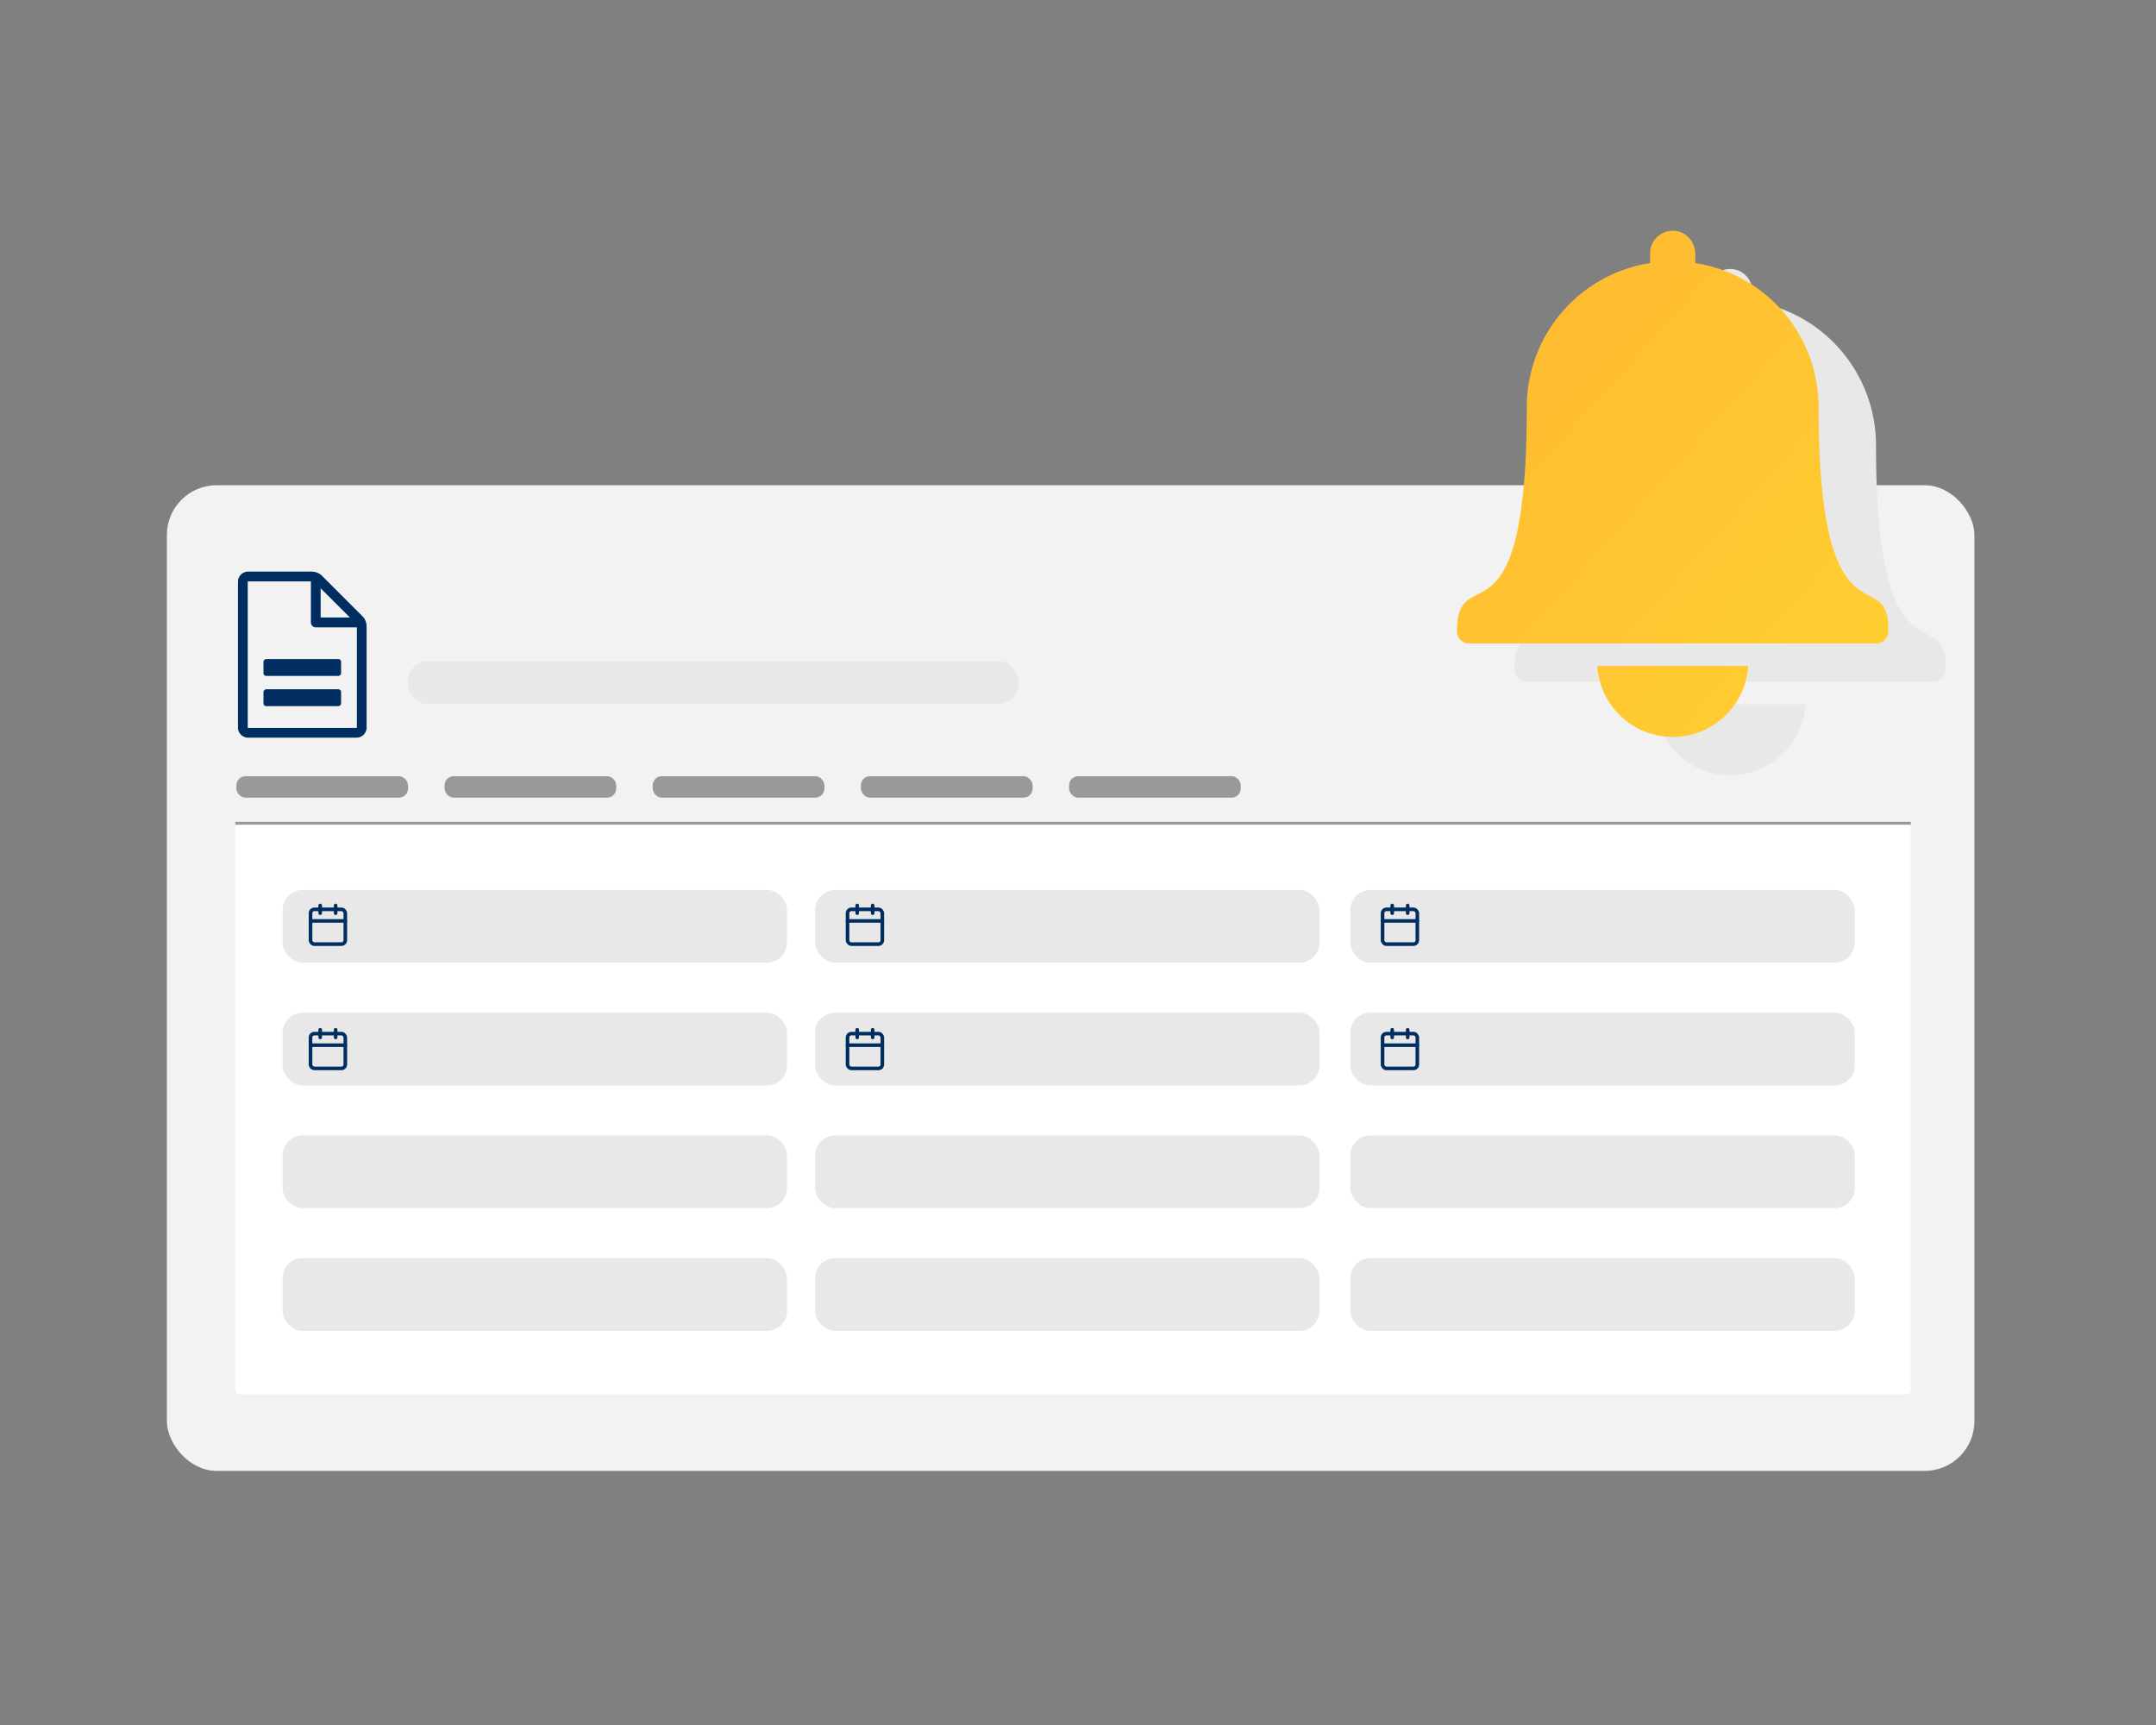 <svg id="Layer_1" data-name="Layer 1" xmlns="http://www.w3.org/2000/svg" xmlns:xlink="http://www.w3.org/1999/xlink" viewBox="0 0 1500 1200"><rect x="0" y="0" width="1500" height="1200" fill="#808080" stroke="none"/><defs><style>.cls-1{fill:#f2f2f2;}.cls-2{fill:#fff;}.cls-3,.cls-8{fill:none;}.cls-3{stroke:#999;stroke-miterlimit:10;stroke-width:2px;}.cls-4{fill:#999;}.cls-5{fill:#e8e8e8;}.cls-6{fill:#002e61;}.cls-7{fill:url(#linear-gradient);}.cls-8{stroke:#002e61;stroke-linecap:round;stroke-linejoin:round;stroke-width:2.5px;}</style><linearGradient id="linear-gradient" x1="996.46" y1="212.29" x2="1399.41" y2="573.15" gradientUnits="userSpaceOnUse"><stop offset="0" stop-color="#ffb831"/><stop offset="1" stop-color="#ffd731"/></linearGradient></defs><rect class="cls-1" x="116.11" y="337.56" width="1257.55" height="685.67" rx="34.58"/><rect class="cls-2" x="163.7" y="572.69" width="1165.68" height="397.27" rx="2.91"/><line class="cls-3" x1="163.7" y1="572.69" x2="1329.39" y2="572.69"/><rect class="cls-4" x="164.47" y="539.95" width="119.44" height="14.94" rx="6.37"/><rect class="cls-4" x="309.3" y="539.95" width="119.44" height="14.94" rx="6.37"/><rect class="cls-4" x="454.13" y="539.95" width="119.44" height="14.94" rx="6.37"/><rect class="cls-4" x="598.96" y="539.95" width="119.44" height="14.94" rx="6.37"/><rect class="cls-4" x="743.8" y="539.95" width="119.44" height="14.94" rx="6.37"/><rect class="cls-5" x="283.91" y="459.96" width="424.57" height="29.72" rx="13.68"/><rect class="cls-6" x="204.44" y="437.35" width="11.76" height="54" rx="1.88" transform="matrix(0, -1, 1, 0, -254.04, 674.66)"/><rect class="cls-6" x="204.44" y="458.35" width="11.76" height="54" rx="1.88" transform="translate(-275.04 695.67) rotate(-90)"/><path class="cls-6" d="M251,436.39H219.69a3.41,3.41,0,0,1-3.4-3.41v-31.3h6.8v27.9H251Z"/><path class="cls-6" d="M248,513.16H172.65a7.11,7.11,0,0,1-7.1-7.1V404.73a7.11,7.11,0,0,1,7.1-7.09h44.12a10.43,10.43,0,0,1,7.4,3.06L252,428.51a10.37,10.37,0,0,1,3.07,7.4v70.15A7.1,7.1,0,0,1,248,513.16ZM172.65,404.44a.29.29,0,0,0-.29.29V506.06a.29.29,0,0,0,.29.29H248a.29.29,0,0,0,.29-.29V435.91a3.66,3.66,0,0,0-1.08-2.59l-27.83-27.8a3.64,3.64,0,0,0-2.59-1.08Z"/><rect class="cls-5" x="196.62" y="619.12" width="350.91" height="50.59" rx="13.91"/><rect class="cls-5" x="196.62" y="704.49" width="350.91" height="50.59" rx="13.91"/><rect class="cls-5" x="196.62" y="789.85" width="350.91" height="50.59" rx="13.91"/><rect class="cls-5" x="196.62" y="875.22" width="350.91" height="50.59" rx="13.91"/><rect class="cls-5" x="567.08" y="619.12" width="350.91" height="50.59" rx="13.91"/><rect class="cls-5" x="567.08" y="704.49" width="350.91" height="50.59" rx="13.91"/><rect class="cls-5" x="567.08" y="789.85" width="350.91" height="50.59" rx="13.91"/><rect class="cls-5" x="567.08" y="875.22" width="350.91" height="50.59" rx="13.91"/><rect class="cls-5" x="939.49" y="619.12" width="350.91" height="50.59" rx="13.91"/><rect class="cls-5" x="939.49" y="704.49" width="350.91" height="50.59" rx="13.91"/><rect class="cls-5" x="939.49" y="789.85" width="350.91" height="50.59" rx="13.91"/><rect class="cls-5" x="939.49" y="875.22" width="350.91" height="50.59" rx="13.91"/><path class="cls-5" d="M1305.2,309.73a101.41,101.41,0,0,0-85.78-100.15v-6.11c0-7.55-5.06-14.49-12.46-16a15.72,15.72,0,0,0-19,15.38v6.7a101.41,101.41,0,0,0-85.78,100.15c0,174.57-48.53,104.08-48.53,156.09a8.38,8.38,0,0,0,8.38,8.38h283.28a8.38,8.38,0,0,0,8.38-8.38v-2.4C1353.73,418.52,1305.2,479.85,1305.2,309.73ZM1203.71,539.26a52.66,52.66,0,0,0,52.53-49.35H1151.18A52.66,52.66,0,0,0,1203.71,539.26Z"/><path class="cls-7" d="M1265.26,283.1A101.43,101.43,0,0,0,1179.48,183v-6.1c0-7.55-5-14.5-12.46-16a15.73,15.73,0,0,0-19,15.39V183a101.43,101.43,0,0,0-85.78,100.15c0,174.58-48.53,104.08-48.53,156.1a8.39,8.39,0,0,0,8.39,8.38h283.27a8.38,8.38,0,0,0,8.38-8.38v-2.41C1313.79,391.89,1265.26,453.23,1265.26,283.1ZM1163.77,512.63a52.66,52.66,0,0,0,52.53-49.34h-105A52.64,52.64,0,0,0,1163.77,512.63Z"/><rect class="cls-8" x="216.04" y="632.58" width="24.2" height="24.2" rx="2.69"/><line class="cls-8" x1="233.52" y1="629.89" x2="233.52" y2="635.27"/><line class="cls-8" x1="222.77" y1="629.89" x2="222.77" y2="635.27"/><line class="cls-8" x1="216.04" y1="640.64" x2="240.25" y2="640.64"/><rect class="cls-8" x="216.04" y="719.03" width="24.2" height="24.2" rx="2.69"/><line class="cls-8" x1="233.52" y1="716.34" x2="233.52" y2="721.71"/><line class="cls-8" x1="222.77" y1="716.34" x2="222.77" y2="721.71"/><line class="cls-8" x1="216.04" y1="727.09" x2="240.25" y2="727.09"/><rect class="cls-8" x="589.66" y="632.58" width="24.2" height="24.2" rx="2.69"/><line class="cls-8" x1="607.14" y1="629.89" x2="607.14" y2="635.27"/><line class="cls-8" x1="596.39" y1="629.89" x2="596.39" y2="635.27"/><line class="cls-8" x1="589.66" y1="640.64" x2="613.87" y2="640.64"/><rect class="cls-8" x="589.66" y="719.03" width="24.2" height="24.2" rx="2.69"/><line class="cls-8" x1="607.14" y1="716.34" x2="607.14" y2="721.71"/><line class="cls-8" x1="596.39" y1="716.34" x2="596.39" y2="721.71"/><line class="cls-8" x1="589.66" y1="727.09" x2="613.87" y2="727.09"/><rect class="cls-8" x="961.89" y="632.58" width="24.2" height="24.2" rx="2.69"/><line class="cls-8" x1="979.37" y1="629.89" x2="979.37" y2="635.27"/><line class="cls-8" x1="968.61" y1="629.89" x2="968.61" y2="635.27"/><line class="cls-8" x1="961.89" y1="640.64" x2="986.1" y2="640.64"/><rect class="cls-8" x="961.89" y="719.03" width="24.2" height="24.2" rx="2.69"/><line class="cls-8" x1="979.37" y1="716.34" x2="979.37" y2="721.71"/><line class="cls-8" x1="968.61" y1="716.34" x2="968.61" y2="721.71"/><line class="cls-8" x1="961.89" y1="727.09" x2="986.1" y2="727.09"/></svg>